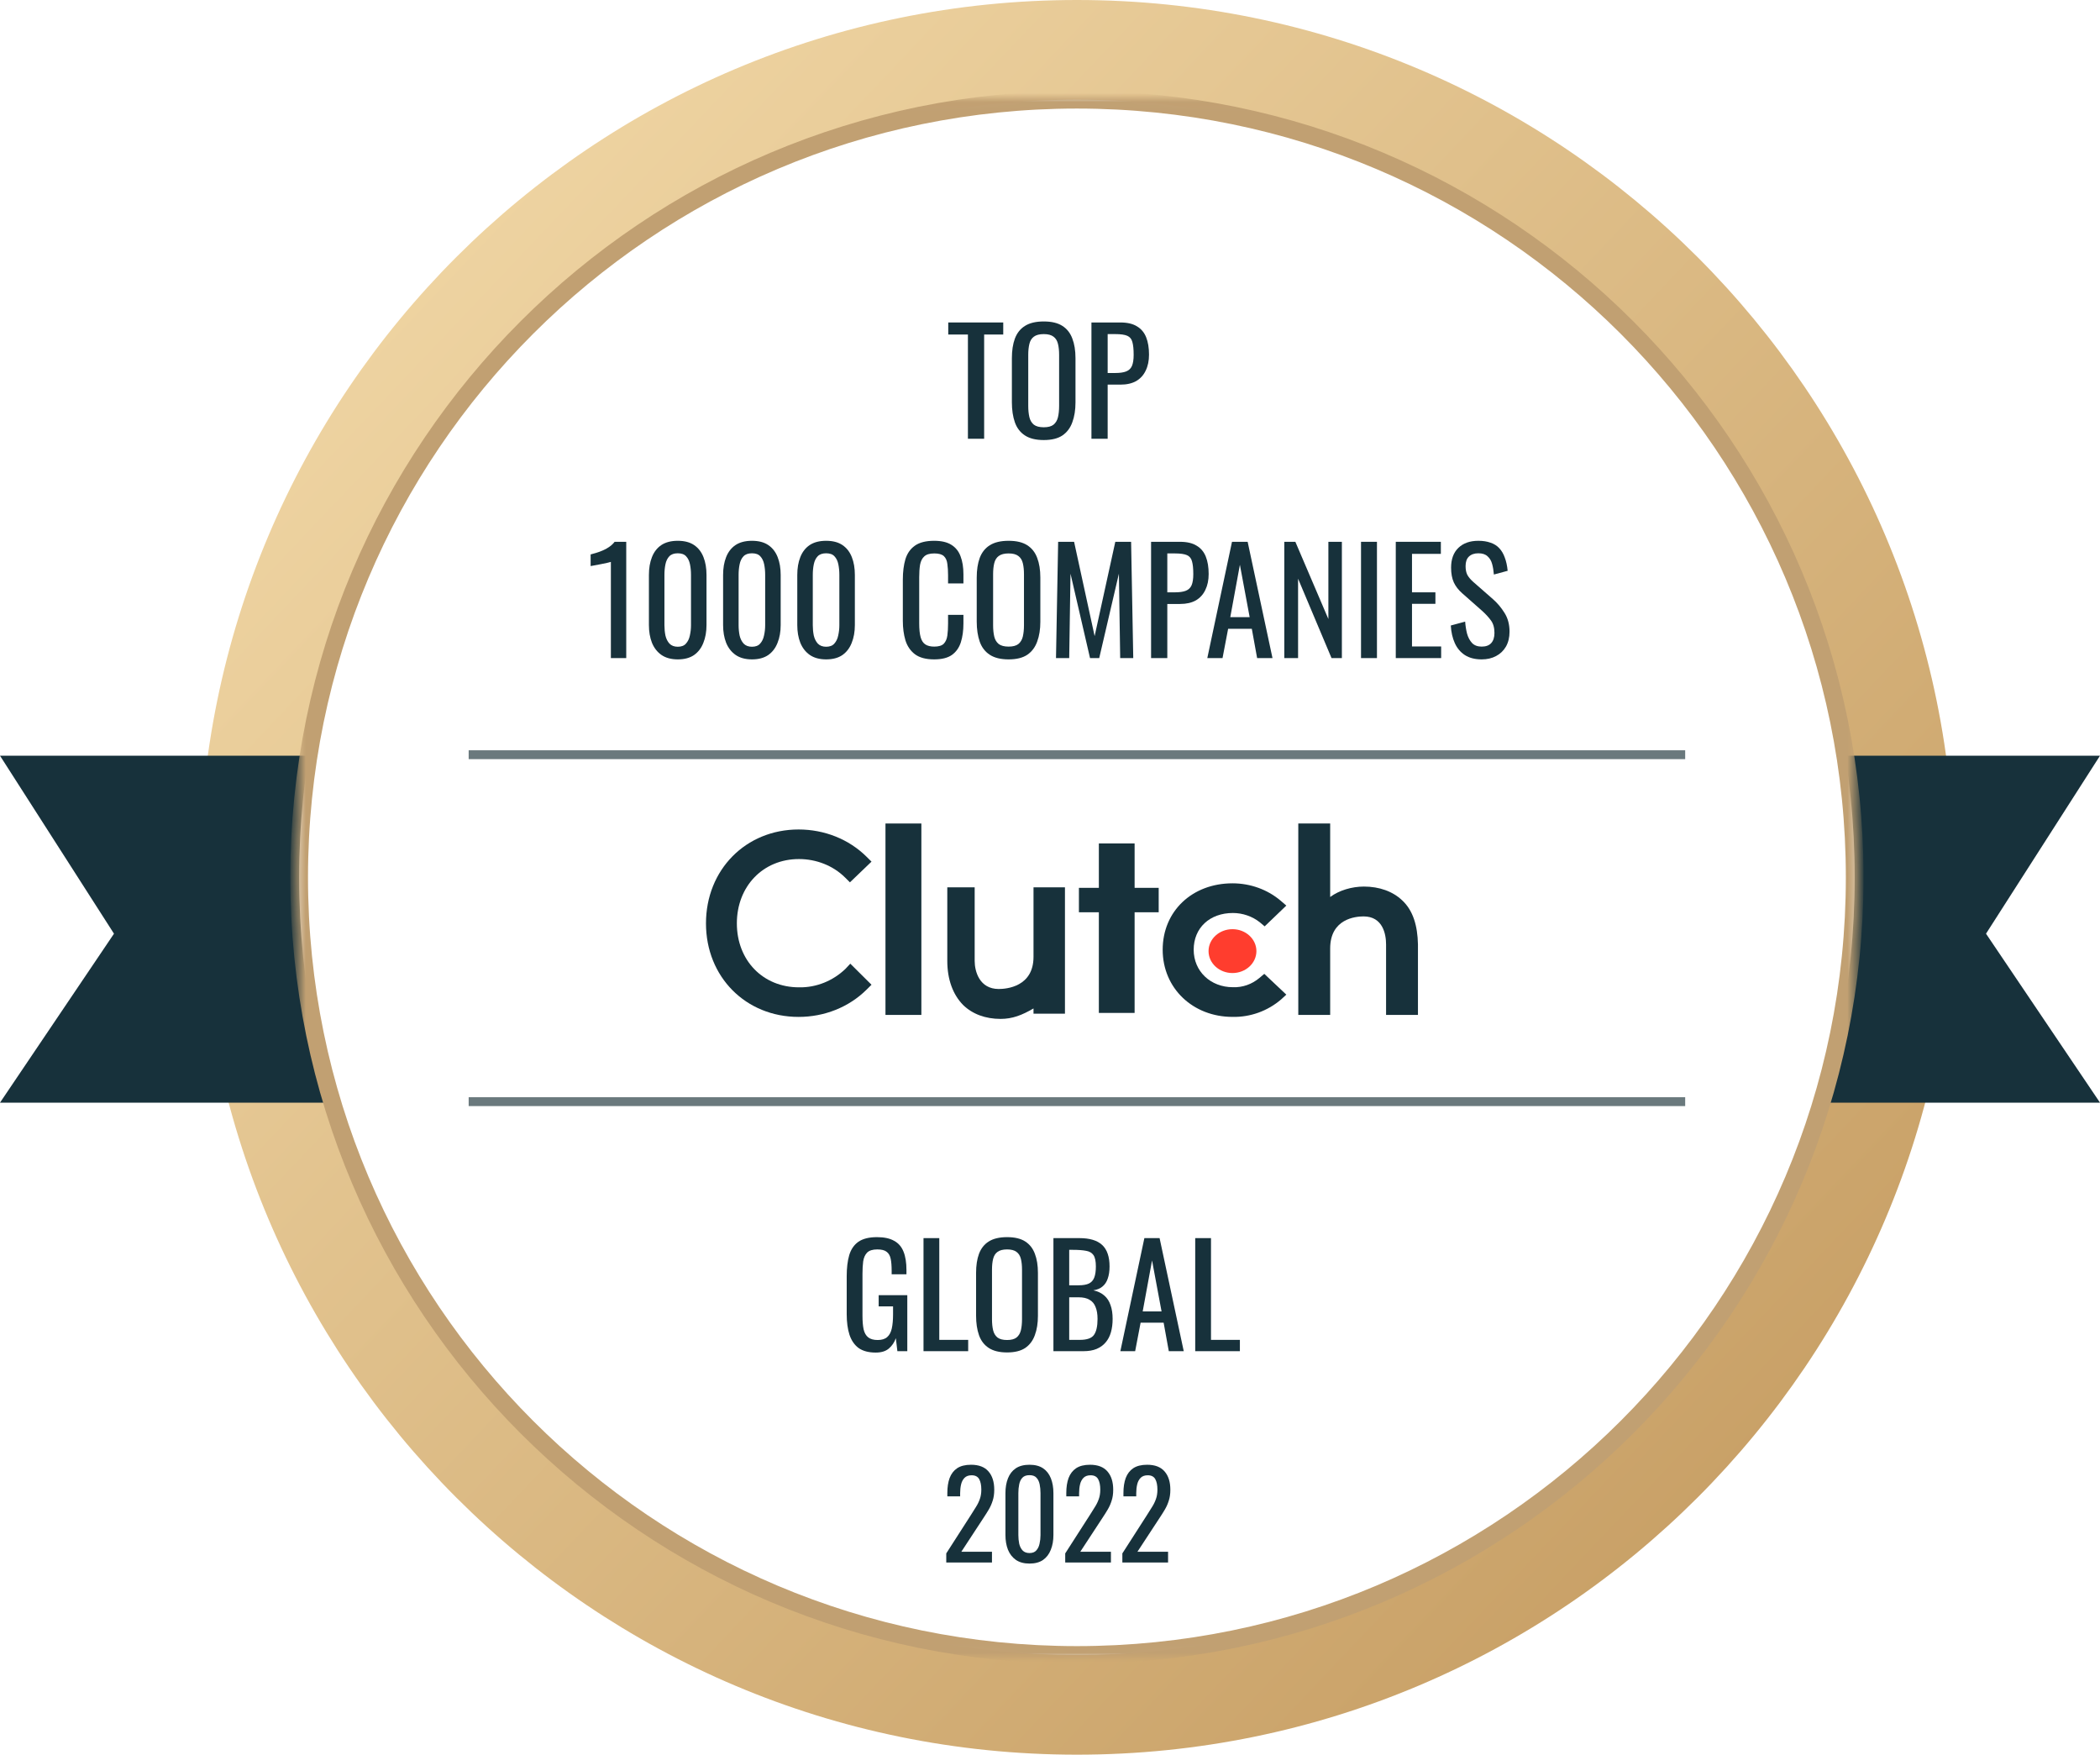 <svg xmlns="http://www.w3.org/2000/svg" width="237" height="198" viewBox="0 0 237 198" fill="none"><g clip-path="url(#clip0_16_570)"><path d="M121.539 198C176.232 198 220.57 153.676 220.57 99C220.57 44.324 176.232 0 121.539 0C66.845 0 22.507 44.324 22.507 99C22.507 153.676 66.845 198 121.539 198Z" fill="url(#paint0_linear_16_570)"></path><path fill-rule="evenodd" clip-rule="evenodd" d="M43.214 124.425H0L12.864 105.359L0 85.275H43.214V124.425Z" fill="#17313B"></path><path fill-rule="evenodd" clip-rule="evenodd" d="M193.786 124.425H237L224.136 105.359L237 85.275H193.786V124.425Z" fill="#17313B"></path><g filter="url(#filter0_i_16_570)"><path d="M121.539 186.75C170.017 186.75 209.316 147.463 209.316 99C209.316 50.537 170.017 11.25 121.539 11.25C73.06 11.25 33.761 50.537 33.761 99C33.761 147.463 73.06 186.75 121.539 186.75Z" fill="white"></path></g><mask id="mask0_16_570" style="mask-type:luminance" maskUnits="userSpaceOnUse" x="33" y="11" width="177" height="176"><path d="M209.541 11.025H33.536V186.975H209.541V11.025Z" fill="white"></path><path d="M121.539 186.75C170.017 186.75 209.316 147.463 209.316 99C209.316 50.537 170.017 11.25 121.539 11.25C73.06 11.25 33.761 50.537 33.761 99C33.761 147.463 73.06 186.75 121.539 186.75Z" fill="black"></path></mask><g mask="url(#mask0_16_570)"><path d="M121.539 186.75C170.017 186.75 209.316 147.463 209.316 99C209.316 50.537 170.017 11.25 121.539 11.25C73.06 11.25 33.761 50.537 33.761 99C33.761 147.463 73.06 186.75 121.539 186.75Z" stroke="#C1A072" stroke-width="2"></path></g><path d="M98.834 152.626C98.036 152.626 97.395 152.458 96.912 152.122C96.439 151.776 96.093 151.277 95.872 150.626C95.662 149.975 95.557 149.193 95.557 148.279V144.011C95.557 143.077 95.652 142.284 95.841 141.633C96.04 140.971 96.387 140.467 96.88 140.121C97.385 139.774 98.083 139.601 98.976 139.601C99.774 139.601 100.415 139.738 100.898 140.011C101.392 140.273 101.749 140.683 101.969 141.239C102.19 141.785 102.3 142.478 102.3 143.318V143.791H100.63V143.397C100.63 142.84 100.593 142.389 100.52 142.042C100.446 141.685 100.294 141.423 100.063 141.255C99.843 141.076 99.491 140.987 99.007 140.987C98.482 140.987 98.099 141.108 97.857 141.349C97.626 141.591 97.479 141.922 97.416 142.342C97.364 142.751 97.337 143.218 97.337 143.743V148.468C97.337 149.077 97.379 149.587 97.463 149.996C97.558 150.406 97.731 150.71 97.983 150.91C98.236 151.109 98.593 151.209 99.055 151.209C99.517 151.209 99.874 151.099 100.126 150.878C100.378 150.658 100.551 150.332 100.646 149.902C100.741 149.471 100.788 148.936 100.788 148.295V147.413H99.165V146.153H102.395V152.469H101.276L101.103 151.004C100.935 151.477 100.672 151.865 100.315 152.17C99.958 152.474 99.464 152.626 98.834 152.626Z" fill="#17313B"></path><path d="M104.225 152.469V139.711H106.005V151.193H109.266V152.469H104.225Z" fill="#17313B"></path><path d="M113.656 152.611C112.795 152.611 112.107 152.443 111.592 152.107C111.077 151.771 110.71 151.293 110.489 150.673C110.268 150.043 110.158 149.308 110.158 148.468V143.633C110.158 142.793 110.268 142.074 110.489 141.475C110.72 140.866 111.088 140.404 111.592 140.089C112.107 139.764 112.795 139.601 113.656 139.601C114.517 139.601 115.2 139.764 115.704 140.089C116.208 140.415 116.57 140.877 116.791 141.475C117.022 142.074 117.138 142.793 117.138 143.633V148.484C117.138 149.314 117.022 150.038 116.791 150.658C116.57 151.277 116.208 151.76 115.704 152.107C115.2 152.443 114.517 152.611 113.656 152.611ZM113.656 151.209C114.128 151.209 114.486 151.114 114.727 150.925C114.969 150.726 115.132 150.453 115.216 150.106C115.3 149.749 115.342 149.335 115.342 148.862V143.271C115.342 142.798 115.3 142.394 115.216 142.058C115.132 141.712 114.969 141.449 114.727 141.271C114.486 141.082 114.128 140.987 113.656 140.987C113.183 140.987 112.821 141.082 112.569 141.271C112.327 141.449 112.164 141.712 112.08 142.058C111.996 142.394 111.954 142.798 111.954 143.271V148.862C111.954 149.335 111.996 149.749 112.08 150.106C112.164 150.453 112.327 150.726 112.569 150.925C112.821 151.114 113.183 151.209 113.656 151.209Z" fill="#17313B"></path><path d="M118.887 152.469V139.711H121.818C122.396 139.711 122.894 139.774 123.315 139.9C123.745 140.026 124.102 140.221 124.386 140.483C124.67 140.746 124.88 141.082 125.016 141.491C125.153 141.89 125.221 142.363 125.221 142.909C125.221 143.434 125.153 143.89 125.016 144.279C124.89 144.657 124.691 144.956 124.417 145.177C124.155 145.397 123.813 145.539 123.393 145.602C123.908 145.717 124.323 145.917 124.638 146.2C124.953 146.473 125.184 146.83 125.331 147.271C125.489 147.702 125.568 148.222 125.568 148.831C125.568 149.377 125.505 149.875 125.378 150.327C125.252 150.778 125.053 151.162 124.78 151.477C124.517 151.792 124.176 152.038 123.756 152.217C123.346 152.385 122.858 152.469 122.291 152.469H118.887ZM120.668 151.193H121.865C122.663 151.193 123.194 151.009 123.456 150.642C123.729 150.264 123.866 149.66 123.866 148.831C123.866 148.295 123.792 147.849 123.645 147.492C123.509 147.124 123.283 146.851 122.968 146.673C122.663 146.484 122.248 146.389 121.723 146.389H120.668V151.193ZM120.668 145.035H121.723C122.227 145.035 122.621 144.967 122.905 144.83C123.189 144.683 123.388 144.452 123.504 144.137C123.619 143.822 123.677 143.413 123.677 142.909C123.677 142.321 123.588 141.895 123.409 141.633C123.231 141.37 122.952 141.208 122.574 141.145C122.196 141.071 121.702 141.034 121.093 141.034H120.668V145.035Z" fill="#17313B"></path><path d="M126.441 152.469L129.151 139.711H130.868L133.594 152.469H131.908L131.325 149.256H128.725L128.111 152.469H126.441ZM128.962 147.98H131.089L130.017 142.231L128.962 147.98Z" fill="#17313B"></path><path d="M134.889 152.469V139.711H136.669V151.193H139.93V152.469H134.889Z" fill="#17313B"></path><path d="M106.792 176.315V175.289L109.574 170.955C109.781 170.631 109.97 170.33 110.142 170.051C110.322 169.772 110.466 169.479 110.574 169.173C110.691 168.858 110.749 168.498 110.749 168.093C110.749 167.589 110.668 167.193 110.506 166.905C110.344 166.617 110.061 166.473 109.655 166.473C109.313 166.473 109.048 166.568 108.859 166.757C108.67 166.946 108.539 167.193 108.467 167.499C108.395 167.805 108.359 168.134 108.359 168.485V168.849H106.914V168.471C106.914 167.814 107 167.252 107.171 166.784C107.351 166.307 107.634 165.938 108.021 165.677C108.417 165.416 108.94 165.285 109.588 165.285C110.47 165.285 111.127 165.537 111.559 166.041C111.992 166.536 112.208 167.225 112.208 168.107C112.208 168.575 112.149 168.984 112.032 169.335C111.924 169.686 111.78 170.015 111.6 170.321C111.42 170.627 111.222 170.942 111.006 171.266L108.494 175.1H111.951V176.315H106.792Z" fill="#17313B"></path><path d="M116.185 176.436C115.564 176.436 115.051 176.297 114.646 176.018C114.25 175.739 113.953 175.356 113.754 174.87C113.565 174.384 113.471 173.831 113.471 173.21V168.498C113.471 167.859 113.565 167.301 113.754 166.824C113.944 166.338 114.236 165.96 114.632 165.69C115.037 165.42 115.555 165.285 116.185 165.285C116.815 165.285 117.329 165.42 117.725 165.69C118.121 165.96 118.413 166.338 118.602 166.824C118.792 167.301 118.886 167.859 118.886 168.498V173.21C118.886 173.84 118.787 174.398 118.589 174.884C118.4 175.37 118.107 175.752 117.711 176.031C117.315 176.301 116.806 176.436 116.185 176.436ZM116.185 175.248C116.527 175.248 116.784 175.149 116.955 174.951C117.135 174.753 117.257 174.501 117.32 174.195C117.392 173.88 117.428 173.556 117.428 173.223V168.485C117.428 168.134 117.396 167.805 117.333 167.499C117.27 167.184 117.149 166.932 116.968 166.743C116.797 166.554 116.536 166.46 116.185 166.46C115.834 166.46 115.569 166.554 115.388 166.743C115.208 166.932 115.087 167.184 115.024 167.499C114.961 167.805 114.929 168.134 114.929 168.485V173.223C114.929 173.556 114.961 173.88 115.024 174.195C115.096 174.501 115.222 174.753 115.402 174.951C115.591 175.149 115.852 175.248 116.185 175.248Z" fill="#17313B"></path><path d="M120.218 176.315V175.289L123 170.955C123.207 170.631 123.396 170.33 123.567 170.051C123.747 169.772 123.891 169.479 123.999 169.173C124.116 168.858 124.174 168.498 124.174 168.093C124.174 167.589 124.093 167.193 123.931 166.905C123.769 166.617 123.486 166.473 123.081 166.473C122.738 166.473 122.473 166.568 122.284 166.757C122.095 166.946 121.964 167.193 121.892 167.499C121.82 167.805 121.784 168.134 121.784 168.485V168.849H120.339V168.471C120.339 167.814 120.425 167.252 120.596 166.784C120.776 166.307 121.059 165.938 121.447 165.677C121.843 165.416 122.365 165.285 123.013 165.285C123.895 165.285 124.552 165.537 124.985 166.041C125.417 166.536 125.633 167.225 125.633 168.107C125.633 168.575 125.574 168.984 125.457 169.335C125.349 169.686 125.205 170.015 125.025 170.321C124.845 170.627 124.647 170.942 124.431 171.266L121.919 175.1H125.376V176.315H120.218Z" fill="#17313B"></path><path d="M126.666 176.315V175.289L129.448 170.955C129.655 170.631 129.844 170.33 130.016 170.051C130.196 169.772 130.34 169.479 130.448 169.173C130.565 168.858 130.623 168.498 130.623 168.093C130.623 167.589 130.542 167.193 130.38 166.905C130.218 166.617 129.934 166.473 129.529 166.473C129.187 166.473 128.922 166.568 128.733 166.757C128.544 166.946 128.413 167.193 128.341 167.499C128.269 167.805 128.233 168.134 128.233 168.485V168.849H126.788V168.471C126.788 167.814 126.874 167.252 127.045 166.784C127.225 166.307 127.508 165.938 127.895 165.677C128.291 165.416 128.814 165.285 129.462 165.285C130.344 165.285 131.001 165.537 131.433 166.041C131.866 166.536 132.082 167.225 132.082 168.107C132.082 168.575 132.023 168.984 131.906 169.335C131.798 169.686 131.654 170.015 131.474 170.321C131.294 170.627 131.096 170.942 130.88 171.266L128.368 175.1H131.825V176.315H126.666Z" fill="#17313B"></path><path d="M109.237 49.51V37.749H107.017V36.388H113.223V37.749H111.068V49.51H109.237Z" fill="#17313B"></path><path d="M117.796 49.656C116.91 49.656 116.202 49.483 115.673 49.137C115.143 48.792 114.765 48.3 114.538 47.663C114.311 47.015 114.198 46.259 114.198 45.395V40.422C114.198 39.558 114.311 38.818 114.538 38.202C114.776 37.576 115.154 37.101 115.673 36.777C116.202 36.442 116.91 36.274 117.796 36.274C118.681 36.274 119.384 36.442 119.902 36.777C120.421 37.111 120.793 37.587 121.02 38.202C121.258 38.818 121.377 39.558 121.377 40.422V45.411C121.377 46.264 121.258 47.01 121.02 47.647C120.793 48.284 120.421 48.781 119.902 49.137C119.384 49.483 118.681 49.656 117.796 49.656ZM117.796 48.214C118.282 48.214 118.649 48.117 118.897 47.922C119.146 47.717 119.313 47.436 119.4 47.08C119.486 46.713 119.529 46.286 119.529 45.8V40.049C119.529 39.563 119.486 39.147 119.4 38.802C119.313 38.445 119.146 38.175 118.897 37.992C118.649 37.797 118.282 37.7 117.796 37.7C117.309 37.7 116.937 37.797 116.677 37.992C116.429 38.175 116.261 38.445 116.175 38.802C116.089 39.147 116.045 39.563 116.045 40.049V45.8C116.045 46.286 116.089 46.713 116.175 47.08C116.261 47.436 116.429 47.717 116.677 47.922C116.937 48.117 117.309 48.214 117.796 48.214Z" fill="#17313B"></path><path d="M123.177 49.51V36.388H126.434C127.223 36.388 127.849 36.534 128.314 36.825C128.789 37.106 129.135 37.516 129.351 38.056C129.567 38.596 129.675 39.25 129.675 40.017C129.675 40.708 129.551 41.307 129.302 41.815C129.065 42.322 128.708 42.717 128.233 42.997C127.757 43.267 127.163 43.402 126.45 43.402H125.008V49.51H123.177ZM125.008 42.09H125.851C126.38 42.09 126.796 42.031 127.098 41.912C127.401 41.793 127.617 41.588 127.747 41.296C127.876 40.994 127.941 40.573 127.941 40.033C127.941 39.406 127.892 38.926 127.795 38.591C127.709 38.256 127.52 38.024 127.228 37.894C126.936 37.765 126.483 37.7 125.867 37.7H125.008V42.09Z" fill="#17313B"></path><path d="M68.942 74.26V63.406C68.931 63.417 68.807 63.449 68.569 63.503C68.343 63.557 68.083 63.611 67.792 63.665C67.5 63.719 67.241 63.768 67.014 63.811C66.787 63.854 66.668 63.876 66.657 63.876V62.563C66.841 62.52 67.052 62.461 67.289 62.385C67.538 62.31 67.786 62.218 68.035 62.11C68.294 62.002 68.537 61.867 68.764 61.705C69.002 61.543 69.201 61.354 69.364 61.138H70.676V74.26H68.942Z" fill="#17313B"></path><path d="M76.493 74.406C75.747 74.406 75.131 74.238 74.645 73.903C74.17 73.569 73.813 73.11 73.576 72.526C73.349 71.943 73.235 71.279 73.235 70.534V64.88C73.235 64.113 73.349 63.444 73.576 62.871C73.802 62.288 74.154 61.834 74.629 61.51C75.115 61.186 75.736 61.024 76.493 61.024C77.249 61.024 77.865 61.186 78.34 61.51C78.815 61.834 79.166 62.288 79.393 62.871C79.62 63.444 79.734 64.113 79.734 64.88V70.534C79.734 71.29 79.615 71.959 79.377 72.543C79.15 73.126 78.799 73.585 78.324 73.92C77.848 74.244 77.238 74.406 76.493 74.406ZM76.493 72.98C76.903 72.98 77.211 72.861 77.416 72.624C77.632 72.386 77.778 72.084 77.854 71.716C77.94 71.338 77.984 70.95 77.984 70.55V64.864C77.984 64.443 77.946 64.048 77.87 63.681C77.794 63.303 77.649 63.001 77.433 62.774C77.227 62.547 76.914 62.434 76.493 62.434C76.071 62.434 75.753 62.547 75.537 62.774C75.32 63.001 75.175 63.303 75.099 63.681C75.023 64.048 74.986 64.443 74.986 64.864V70.55C74.986 70.95 75.023 71.338 75.099 71.716C75.185 72.084 75.337 72.386 75.553 72.624C75.78 72.861 76.093 72.98 76.493 72.98Z" fill="#17313B"></path><path d="M84.864 74.406C84.119 74.406 83.503 74.238 83.017 73.903C82.541 73.569 82.185 73.11 81.947 72.526C81.72 71.943 81.607 71.279 81.607 70.534V64.88C81.607 64.113 81.72 63.444 81.947 62.871C82.174 62.288 82.525 61.834 83.001 61.51C83.487 61.186 84.108 61.024 84.864 61.024C85.62 61.024 86.236 61.186 86.712 61.51C87.187 61.834 87.538 62.288 87.765 62.871C87.992 63.444 88.105 64.113 88.105 64.88V70.534C88.105 71.29 87.986 71.959 87.749 72.543C87.522 73.126 87.171 73.585 86.695 73.92C86.22 74.244 85.61 74.406 84.864 74.406ZM84.864 72.98C85.275 72.98 85.583 72.861 85.788 72.624C86.004 72.386 86.15 72.084 86.225 71.716C86.312 71.338 86.355 70.95 86.355 70.55V64.864C86.355 64.443 86.317 64.048 86.242 63.681C86.166 63.303 86.02 63.001 85.804 62.774C85.599 62.547 85.285 62.434 84.864 62.434C84.443 62.434 84.124 62.547 83.908 62.774C83.692 63.001 83.546 63.303 83.471 63.681C83.395 64.048 83.357 64.443 83.357 64.864V70.55C83.357 70.95 83.395 71.338 83.471 71.716C83.557 72.084 83.708 72.386 83.924 72.624C84.151 72.861 84.465 72.98 84.864 72.98Z" fill="#17313B"></path><path d="M93.236 74.406C92.49 74.406 91.875 74.238 91.388 73.903C90.913 73.569 90.556 73.11 90.319 72.526C90.092 71.943 89.979 71.279 89.979 70.534V64.88C89.979 64.113 90.092 63.444 90.319 62.871C90.546 62.288 90.897 61.834 91.372 61.51C91.858 61.186 92.48 61.024 93.236 61.024C93.992 61.024 94.608 61.186 95.083 61.51C95.558 61.834 95.91 62.288 96.136 62.871C96.363 63.444 96.477 64.113 96.477 64.88V70.534C96.477 71.29 96.358 71.959 96.12 72.543C95.893 73.126 95.542 73.585 95.067 73.92C94.592 74.244 93.981 74.406 93.236 74.406ZM93.236 72.98C93.646 72.98 93.954 72.861 94.159 72.624C94.376 72.386 94.521 72.084 94.597 71.716C94.683 71.338 94.727 70.95 94.727 70.55V64.864C94.727 64.443 94.689 64.048 94.613 63.681C94.538 63.303 94.392 63.001 94.176 62.774C93.97 62.547 93.657 62.434 93.236 62.434C92.814 62.434 92.496 62.547 92.28 62.774C92.064 63.001 91.918 63.303 91.842 63.681C91.766 64.048 91.729 64.443 91.729 64.864V70.55C91.729 70.95 91.766 71.338 91.842 71.716C91.929 72.084 92.08 72.386 92.296 72.624C92.523 72.861 92.836 72.98 93.236 72.98Z" fill="#17313B"></path><path d="M105.424 74.406C104.495 74.406 103.771 74.211 103.252 73.822C102.745 73.434 102.388 72.91 102.183 72.251C101.988 71.592 101.891 70.858 101.891 70.048V65.415C101.891 64.529 101.988 63.757 102.183 63.098C102.388 62.439 102.745 61.932 103.252 61.575C103.771 61.208 104.495 61.024 105.424 61.024C106.245 61.024 106.893 61.176 107.369 61.478C107.855 61.78 108.2 62.212 108.406 62.774C108.622 63.336 108.73 64.011 108.73 64.799V65.836H106.996V64.912C106.996 64.426 106.969 64 106.915 63.633C106.872 63.255 106.742 62.963 106.526 62.758C106.31 62.553 105.948 62.45 105.44 62.45C104.922 62.45 104.543 62.563 104.306 62.79C104.068 63.006 103.911 63.319 103.836 63.73C103.771 64.129 103.739 64.599 103.739 65.139V70.339C103.739 70.998 103.793 71.522 103.901 71.911C104.009 72.289 104.187 72.559 104.435 72.721C104.684 72.883 105.019 72.964 105.44 72.964C105.937 72.964 106.294 72.856 106.51 72.64C106.726 72.413 106.861 72.105 106.915 71.716C106.969 71.328 106.996 70.874 106.996 70.356V69.384H108.73V70.356C108.73 71.155 108.633 71.862 108.438 72.478C108.244 73.083 107.909 73.558 107.433 73.903C106.958 74.238 106.288 74.406 105.424 74.406Z" fill="#17313B"></path><path d="M113.829 74.406C112.943 74.406 112.235 74.233 111.706 73.887C111.176 73.542 110.798 73.05 110.571 72.413C110.345 71.765 110.231 71.009 110.231 70.145V65.172C110.231 64.308 110.345 63.568 110.571 62.952C110.809 62.326 111.187 61.851 111.706 61.527C112.235 61.192 112.943 61.024 113.829 61.024C114.715 61.024 115.417 61.192 115.935 61.527C116.454 61.861 116.827 62.337 117.054 62.952C117.291 63.568 117.41 64.308 117.41 65.172V70.161C117.41 71.014 117.291 71.76 117.054 72.397C116.827 73.034 116.454 73.531 115.935 73.887C115.417 74.233 114.715 74.406 113.829 74.406ZM113.829 72.964C114.315 72.964 114.682 72.867 114.931 72.672C115.179 72.467 115.347 72.186 115.433 71.83C115.519 71.463 115.563 71.036 115.563 70.55V64.799C115.563 64.313 115.519 63.897 115.433 63.552C115.347 63.195 115.179 62.925 114.931 62.742C114.682 62.547 114.315 62.45 113.829 62.45C113.343 62.45 112.97 62.547 112.711 62.742C112.462 62.925 112.295 63.195 112.208 63.552C112.122 63.897 112.079 64.313 112.079 64.799V70.55C112.079 71.036 112.122 71.463 112.208 71.83C112.295 72.186 112.462 72.467 112.711 72.672C112.97 72.867 113.343 72.964 113.829 72.964Z" fill="#17313B"></path><path d="M119.177 74.26L119.42 61.138H121.219L123.537 71.781L125.87 61.138H127.653L127.896 74.26H126.421L126.275 64.734L124.055 74.26H123.018L120.814 64.734L120.668 74.26H119.177Z" fill="#17313B"></path><path d="M129.908 74.26V61.138H133.165C133.954 61.138 134.58 61.284 135.045 61.575C135.52 61.856 135.866 62.266 136.082 62.806C136.298 63.346 136.406 64 136.406 64.767C136.406 65.458 136.282 66.057 136.033 66.565C135.796 67.072 135.439 67.467 134.964 67.747C134.488 68.017 133.894 68.152 133.181 68.152H131.739V74.26H129.908ZM131.739 66.84H132.582C133.111 66.84 133.527 66.781 133.829 66.662C134.132 66.543 134.348 66.338 134.478 66.046C134.607 65.744 134.672 65.323 134.672 64.783C134.672 64.156 134.623 63.676 134.526 63.341C134.44 63.006 134.251 62.774 133.959 62.644C133.667 62.515 133.214 62.45 132.598 62.45H131.739V66.84Z" fill="#17313B"></path><path d="M136.253 74.26L139.04 61.138H140.806L143.61 74.26H141.876L141.276 70.955H138.603L137.971 74.26H136.253ZM138.846 69.643H141.033L139.931 63.73L138.846 69.643Z" fill="#17313B"></path><path d="M144.942 74.26V61.138H146.19L149.917 69.853V61.138H151.44V74.26H150.273L146.497 65.301V74.26H144.942Z" fill="#17313B"></path><path d="M153.601 74.26V61.138H155.399V74.26H153.601Z" fill="#17313B"></path><path d="M157.523 74.26V61.138H162.611V62.499H159.354V66.84H161.996V68.136H159.354V72.948H162.644V74.26H157.523Z" fill="#17313B"></path><path d="M167.217 74.406C166.461 74.406 165.829 74.244 165.321 73.92C164.824 73.596 164.446 73.147 164.187 72.575C163.928 72.003 163.776 71.338 163.733 70.582L165.354 70.145C165.386 70.609 165.456 71.058 165.564 71.49C165.683 71.922 165.872 72.278 166.132 72.559C166.391 72.829 166.753 72.964 167.217 72.964C167.693 72.964 168.049 72.834 168.287 72.575C168.535 72.305 168.66 71.922 168.66 71.425C168.66 70.831 168.524 70.356 168.254 69.999C167.984 69.632 167.644 69.265 167.233 68.898L165.03 66.954C164.597 66.576 164.279 66.165 164.073 65.722C163.868 65.269 163.766 64.713 163.766 64.054C163.766 63.093 164.041 62.347 164.592 61.818C165.143 61.289 165.894 61.024 166.845 61.024C167.363 61.024 167.817 61.095 168.206 61.235C168.605 61.365 168.935 61.57 169.194 61.851C169.464 62.131 169.675 62.488 169.826 62.92C169.988 63.341 170.096 63.838 170.15 64.41L168.595 64.831C168.562 64.399 168.497 64.005 168.4 63.649C168.303 63.282 168.13 62.99 167.882 62.774C167.644 62.547 167.298 62.434 166.845 62.434C166.391 62.434 166.034 62.558 165.775 62.806C165.527 63.044 165.402 63.4 165.402 63.876C165.402 64.275 165.467 64.605 165.597 64.864C165.737 65.123 165.959 65.388 166.261 65.658L168.481 67.602C168.978 68.034 169.416 68.552 169.794 69.157C170.172 69.751 170.361 70.458 170.361 71.279C170.361 71.927 170.226 72.489 169.956 72.964C169.686 73.428 169.313 73.785 168.838 74.033C168.373 74.281 167.833 74.406 167.217 74.406Z" fill="#17313B"></path><path d="M52.892 85.163H190.185" stroke="#6A797D"></path><path d="M52.892 124.312H190.185" stroke="#6A797D"></path><path d="M103.983 92.925H99.932V114.525H103.983V92.925Z" fill="#17313B"></path><path d="M116.639 107.972C116.639 111.347 113.59 111.6 112.713 111.6C110.542 111.6 109.999 109.617 109.999 108.436V100.125H106.909V108.436C106.909 110.503 107.535 112.233 108.704 113.414C109.748 114.427 111.21 114.975 112.922 114.975C114.258 114.975 115.344 114.553 116.639 113.794V114.384H120.188V100.125H116.639V107.972Z" fill="#17313B"></path><path d="M128.049 95.175H124.014V100.186H121.764V102.942H124.014V114.3H128.049V102.942H130.767V100.186H128.049V95.175Z" fill="#17313B"></path><path d="M142.136 110.352C141.293 111.063 140.239 111.44 139.143 111.398C136.613 111.398 134.716 109.598 134.716 107.17C134.716 104.699 136.529 103.024 139.143 103.024C140.239 103.024 141.335 103.401 142.178 104.071L142.726 104.532L145.171 102.187L144.539 101.643C143.063 100.387 141.124 99.675 139.1 99.675C134.547 99.675 131.217 102.815 131.217 107.17C131.217 111.524 134.632 114.748 139.1 114.748C141.124 114.79 143.063 114.078 144.581 112.78L145.171 112.236L142.684 109.891L142.136 110.352Z" fill="#17313B"></path><path d="M158.248 101.599C157.189 100.588 155.665 100.041 153.93 100.041C152.575 100.041 151.136 100.462 150.12 101.219V92.925H146.521V114.525H150.12V107.03C150.12 103.662 152.998 103.409 153.887 103.409C156.046 103.409 156.428 105.388 156.428 106.567V114.525H160.026V106.567C159.983 104.462 159.475 102.735 158.248 101.599Z" fill="#17313B"></path><path d="M139.094 109.8C140.585 109.8 141.795 108.691 141.795 107.325C141.795 105.958 140.585 104.85 139.094 104.85C137.602 104.85 136.393 105.958 136.393 107.325C136.393 108.691 137.602 109.8 139.094 109.8Z" fill="#FF3D2E"></path><path d="M95.418 109.326C94.032 110.661 92.143 111.454 90.17 111.412C86.098 111.412 83.16 108.367 83.16 104.196C83.16 100.024 86.098 96.937 90.17 96.937C92.143 96.937 94.032 97.688 95.376 99.023L95.921 99.565L98.356 97.229L97.81 96.687C95.795 94.684 93.025 93.6 90.128 93.6C84.167 93.6 79.675 98.147 79.675 104.196C79.675 110.244 84.167 114.75 90.128 114.75C93.025 114.75 95.795 113.665 97.81 111.663L98.356 111.12L95.963 108.743L95.418 109.326Z" fill="#17313B"></path></g><defs><filter id="filter0_i_16_570" x="33.761" y="11.25" width="175.556" height="179.5" filterUnits="userSpaceOnUse" color-interpolation-filters="sRGB"><feGaussianBlur stdDeviation="2"></feGaussianBlur></filter><linearGradient id="paint0_linear_16_570" x1="30.76" y1="-266.641" x2="391.514" y2="75.253" gradientUnits="userSpaceOnUse"><stop stop-color="#D2AE73"></stop><stop offset="0.123" stop-color="#BD9155"></stop><stop offset="0.317" stop-color="#F9E2B2"></stop><stop offset="0.969" stop-color="#BD9155"></stop></linearGradient><clipPath id="clip0_16_570"><rect width="237" height="198" fill="white"></rect></clipPath></defs></svg>